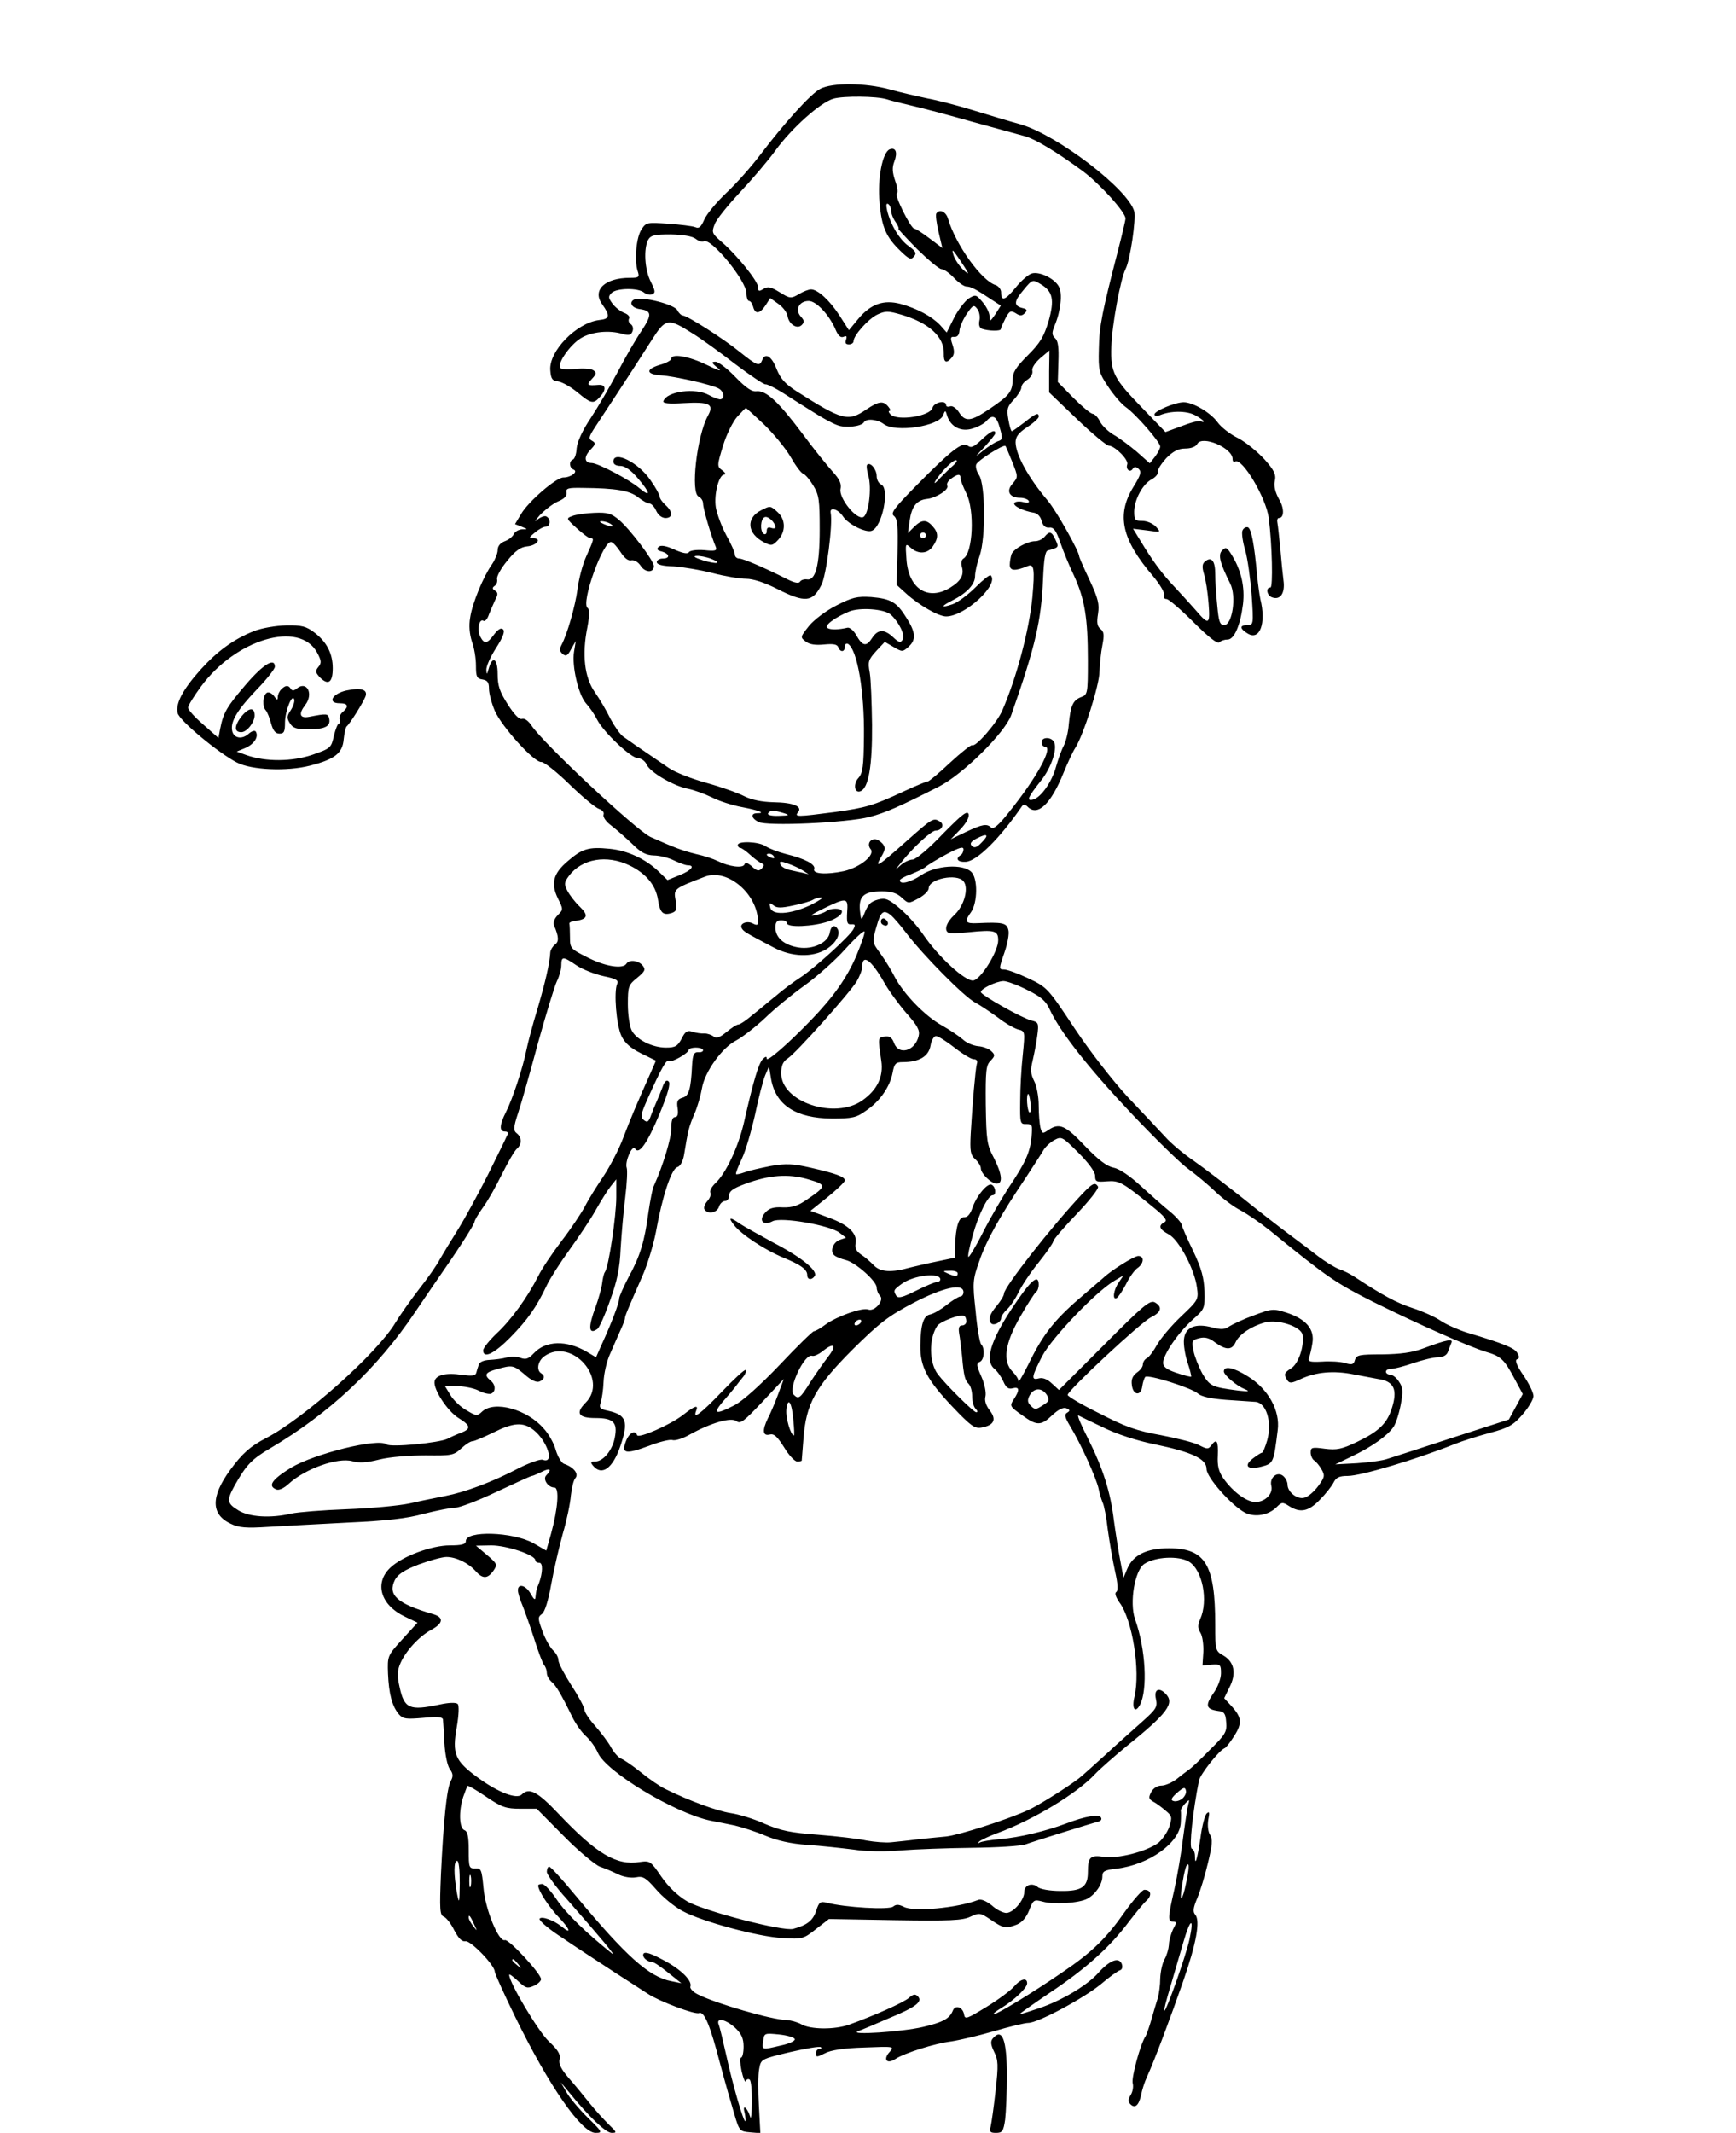 <?xml version="1.0" standalone="no"?>
<!DOCTYPE svg PUBLIC "-//W3C//DTD SVG 20010904//EN"
 "http://www.w3.org/TR/2001/REC-SVG-20010904/DTD/svg10.dtd">
<svg version="1.0" xmlns="http://www.w3.org/2000/svg"
 width="600pt" height="737pt" viewBox="0 0 600 737"
 preserveAspectRatio="xMidYMid meet">
<g transform="translate(0,737) scale(0.1,-0.1)"
fill="#000000" stroke="none">
<path d="M2835 7063 c-32 -16 -125 -119 -209 -230 -28 -37 -79 -95 -114 -128
-35 -33 -70 -75 -78 -94 -11 -25 -18 -32 -31 -26 -10 4 -52 9 -94 12 -72 5
-76 5 -92 -20 -18 -27 -25 -107 -13 -144 7 -21 4 -23 -27 -23 -86 0 -131 -42
-96 -91 29 -41 27 -51 -11 -55 -78 -10 -174 -108 -168 -174 2 -29 7 -36 27
-38 14 -2 44 -19 67 -38 47 -39 55 -41 77 -16 24 26 21 44 -5 42 -39 -3 -42
-1 -22 21 16 17 16 22 4 30 -8 5 -36 7 -62 4 -25 -3 -49 -1 -52 4 -10 16 34
79 71 102 37 23 99 29 145 15 22 -6 29 -4 34 9 4 10 1 20 -6 25 -7 4 -9 13 -6
19 4 6 -3 15 -17 20 -14 6 -32 20 -41 33 -14 19 -14 24 -2 36 17 17 92 18 112
1 7 -6 20 -9 28 -6 12 5 11 12 -5 44 -21 41 -25 113 -9 144 9 16 22 19 78 19
42 -1 74 -6 86 -15 10 -8 23 -12 28 -9 24 15 148 -136 148 -180 0 -14 4 -26 9
-26 5 0 11 -9 14 -20 7 -27 23 -25 43 5 l16 25 28 -20 c16 -11 30 -30 32 -42
4 -28 33 -47 49 -31 10 10 9 16 -4 30 -20 23 -5 53 28 53 26 0 70 -47 92 -97
9 -22 18 -31 28 -27 11 5 13 2 9 -10 -4 -11 -1 -16 10 -16 9 0 16 5 16 11 0
20 51 77 82 92 28 13 37 13 82 0 96 -28 150 -77 148 -135 -1 -31 9 -36 28 -13
9 11 9 22 2 44 -8 24 -7 28 6 27 11 -1 17 7 18 21 1 13 12 39 25 58 22 32 25
33 37 17 7 -9 10 -27 7 -40 -3 -14 0 -24 8 -28 23 -8 66 -9 66 -1 0 4 8 21 16
37 14 26 18 28 35 18 15 -10 22 -10 32 0 10 10 8 14 -10 18 -29 8 -28 23 7 64
29 35 30 35 58 18 42 -25 48 -54 27 -128 -16 -53 -29 -75 -71 -117 -42 -42
-53 -59 -53 -85 -1 -42 -12 -55 -80 -101 -65 -44 -84 -46 -106 -11 -9 14 -23
23 -30 20 -8 -3 -14 -1 -14 4 0 19 -42 10 -47 -9 -7 -29 -121 -47 -145 -23 -7
7 -8 12 -4 12 5 0 3 7 -4 15 -17 21 -33 19 -76 -10 -63 -43 -82 -38 -241 63
-40 26 -55 43 -69 77 -17 45 -40 58 -50 30 -9 -22 -17 -19 -76 28 -55 45 -183
127 -199 127 -4 0 -13 8 -18 18 -10 20 -120 48 -147 38 -22 -9 -12 -30 17 -34
42 -6 43 -19 7 -74 -20 -29 -57 -93 -83 -143 -26 -49 -68 -121 -93 -159 -29
-43 -47 -83 -49 -105 -1 -20 -7 -37 -13 -39 -14 -5 -13 -29 3 -35 16 -7 -10
-27 -36 -27 -25 0 -121 -83 -146 -126 l-21 -35 23 -9 c22 -9 22 -9 1 -9 -12
-1 -24 -8 -28 -16 -3 -8 -17 -20 -31 -25 -16 -6 -25 -17 -25 -31 0 -11 -9 -33
-19 -48 -30 -42 -69 -136 -76 -185 -5 -28 -2 -58 6 -83 8 -21 14 -58 14 -83 0
-39 3 -45 23 -48 17 -3 22 -10 22 -32 0 -16 9 -50 20 -76 24 -55 137 -180 161
-177 8 1 52 -33 97 -77 44 -43 90 -81 102 -85 12 -4 19 -12 16 -20 -3 -8 9
-25 27 -38 18 -14 50 -42 72 -63 30 -30 47 -39 75 -40 19 0 51 -8 69 -17 19
-9 40 -17 48 -17 27 0 12 -18 -28 -34 l-42 -17 -31 30 c-45 43 -107 72 -169
78 -72 7 -94 1 -144 -42 -51 -43 -60 -77 -35 -129 19 -38 19 -39 0 -58 -12
-12 -17 -26 -13 -36 17 -40 17 -56 3 -66 -8 -6 -15 -18 -16 -26 -2 -38 -17
-103 -44 -195 -17 -55 -34 -120 -39 -145 -12 -60 -47 -166 -70 -212 -23 -45
-24 -68 -4 -68 11 0 13 -5 6 -17 -4 -10 -34 -70 -65 -133 -32 -63 -77 -146
-101 -185 -24 -38 -53 -86 -64 -105 -10 -20 -43 -67 -73 -105 -30 -39 -66 -90
-81 -115 -63 -106 -316 -331 -447 -399 -54 -28 -82 -52 -125 -111 -67 -92 -66
-153 2 -185 28 -14 54 -16 131 -11 54 3 178 10 277 15 131 6 202 14 259 30 44
11 92 21 108 21 16 0 81 25 144 55 64 30 119 55 122 55 4 0 19 7 34 14 29 15
37 9 16 -12 -13 -13 6 -42 28 -42 18 0 12 -74 -11 -158 l-17 -60 -45 26 c-71
39 -233 44 -233 7 0 -11 -13 -15 -55 -15 -64 0 -165 -38 -206 -77 -56 -53 -34
-129 50 -169 l44 -21 -52 -57 c-52 -57 -52 -58 -50 -119 3 -70 14 -113 38
-141 14 -16 25 -17 84 -12 50 5 67 3 68 -6 1 -7 3 -43 5 -81 2 -38 10 -77 18
-89 12 -16 13 -26 4 -42 -14 -25 -25 -137 -34 -322 -5 -122 -4 -142 10 -147 8
-3 25 -24 36 -47 15 -28 26 -40 39 -38 18 3 101 -83 101 -105 0 -6 32 -77 71
-157 117 -239 229 -400 277 -400 26 0 24 3 -28 54 -30 30 -63 69 -73 88 l-19
33 29 -35 c69 -85 127 -140 147 -140 19 0 18 2 -9 28 -16 16 -46 48 -65 72
-19 24 -52 64 -73 88 -28 32 -37 51 -33 66 4 17 -5 32 -37 62 -37 35 -137 203
-137 230 0 4 13 -5 30 -21 26 -25 33 -27 55 -17 14 6 25 17 25 23 0 19 -112
140 -125 135 -21 -8 -68 106 -74 181 -6 62 -8 68 -28 67 -22 -1 -23 3 -23 63
0 47 -4 65 -15 69 -18 7 -20 66 -4 115 7 19 13 36 15 38 2 2 31 -15 65 -38 53
-36 68 -41 118 -41 l56 0 93 -94 c51 -52 108 -99 125 -106 18 -6 46 -18 64
-27 19 -9 44 -13 61 -10 24 5 34 -1 69 -41 22 -26 63 -60 91 -75 68 -37 261
-89 347 -94 68 -4 72 -3 115 31 l45 35 228 -4 c191 -3 234 -1 261 12 31 14 34
14 71 -11 42 -29 52 -31 90 -16 17 7 32 24 42 49 14 37 17 38 47 30 39 -11
126 -5 154 10 28 15 52 50 52 77 0 18 7 22 49 27 112 13 220 90 222 160 1 17
1 36 0 40 -1 4 6 15 15 25 15 15 16 15 11 -3 -3 -11 -11 -63 -18 -115 -6 -52
-20 -132 -30 -178 -23 -100 -23 -112 -5 -112 13 0 13 -4 0 -27 -7 -16 -14 -39
-14 -53 -1 -14 -7 -36 -15 -50 -8 -14 -14 -43 -15 -66 0 -23 -4 -54 -9 -70 -5
-16 -15 -49 -22 -74 -7 -25 -16 -49 -19 -55 -18 -25 -51 -147 -45 -164 3 -11
0 -29 -7 -40 -9 -15 -10 -23 -1 -32 16 -16 29 -4 37 32 3 17 12 45 20 62 27
59 84 212 125 330 46 132 60 210 42 231 -9 10 -7 24 7 57 10 24 27 79 37 122
15 62 17 82 7 97 -7 11 -9 33 -6 52 5 25 4 30 -5 22 -7 -6 -17 -45 -22 -85
-11 -74 -19 -101 -19 -62 0 12 -5 23 -11 25 -10 3 4 132 25 236 5 22 69 103
88 111 5 1 20 21 34 43 28 44 26 64 -11 104 l-24 26 18 37 c25 48 17 88 -20
110 -28 16 -29 17 -29 107 0 208 -34 264 -160 264 -77 0 -124 -23 -144 -71
l-13 -31 -11 59 c-6 32 -16 94 -22 138 -12 101 -38 181 -90 285 -23 45 -38 80
-33 79 4 -2 42 -21 85 -41 46 -23 116 -46 180 -59 129 -27 178 -50 178 -85 0
-29 86 -126 133 -151 34 -17 81 -9 109 19 18 18 21 18 43 4 39 -25 68 -19 107
22 20 20 41 47 47 59 9 18 20 23 49 23 45 0 234 56 372 111 25 10 79 27 120
38 64 17 81 27 112 63 21 24 38 53 38 64 0 12 -16 44 -35 72 -23 33 -30 52
-22 55 9 3 9 9 1 22 -9 17 -49 33 -173 70 -29 9 -70 27 -90 40 -20 14 -65 34
-99 45 -55 18 -102 43 -202 109 -14 9 -37 21 -53 26 -15 6 -46 25 -70 43 -23
18 -68 52 -99 75 -31 23 -105 80 -163 127 -59 47 -134 104 -168 128 -34 23
-80 61 -101 85 -21 23 -79 84 -128 136 -50 54 -129 155 -183 236 -93 140 -95
143 -160 174 -36 17 -74 31 -85 31 -18 0 -18 2 1 57 11 31 18 67 14 80 -6 24
-20 27 -107 23 -42 -2 -46 5 -22 38 23 33 24 117 1 139 -29 29 -123 23 -173
-11 -37 -25 -74 -34 -74 -18 0 4 17 14 38 21 20 8 44 19 52 26 8 7 41 27 73
44 42 22 57 27 57 16 0 -7 -4 -17 -10 -20 -19 -12 -10 -25 18 -23 38 2 117 80
194 192 5 7 11 7 20 -2 34 -34 80 9 124 118 14 34 32 73 40 85 28 43 84 218
84 264 1 25 5 66 10 91 7 36 6 47 -7 57 -11 9 -13 22 -8 52 5 33 1 52 -29 116
-20 42 -36 79 -36 82 0 17 -78 156 -108 192 -68 80 -111 159 -112 202 0 20 10
33 40 53 22 14 40 31 40 36 0 16 -10 12 -50 -20 -21 -16 -40 -30 -43 -30 -3 0
-8 18 -12 41 -6 35 -4 44 19 68 14 15 26 34 26 42 0 8 9 20 21 27 12 8 19 21
17 30 -3 10 9 28 27 44 l32 27 -1 -72 0 -73 96 -92 c53 -51 103 -92 110 -92
22 -1 70 -50 64 -65 -6 -17 10 -30 19 -15 5 8 11 8 20 0 11 -10 8 -21 -18 -63
-59 -96 -41 -181 69 -309 23 -28 40 -56 37 -64 -3 -8 1 -14 9 -14 7 0 49 -36
93 -80 52 -52 83 -76 89 -70 6 6 18 10 29 10 23 0 44 50 53 122 7 59 -6 116
-37 167 -18 30 -22 32 -35 19 -15 -15 -8 -43 28 -115 22 -44 7 -143 -21 -143
-15 0 -19 12 -24 68 -4 37 -7 86 -7 109 0 45 -13 61 -35 43 -10 -8 -11 -19 -4
-43 6 -18 13 -63 16 -101 6 -75 1 -78 -44 -25 -13 15 -44 49 -69 76 -46 48
-79 92 -124 167 l-24 39 49 -6 c48 -7 48 -7 30 13 -10 11 -31 20 -47 20 -25 0
-28 3 -28 33 1 42 30 95 61 111 13 7 23 19 21 26 -2 7 12 28 29 47 24 24 42
33 65 33 20 0 37 6 42 16 17 31 122 -14 122 -52 0 -8 4 -13 9 -9 24 14 107
-125 116 -195 12 -93 15 -240 6 -240 -17 0 -13 -27 5 -34 29 -11 46 14 40 58
-3 23 -8 73 -11 111 -4 39 -8 78 -10 88 -2 9 0 17 5 17 19 0 19 35 0 66 -12
22 -18 44 -14 62 5 22 -2 37 -36 75 -24 26 -64 59 -91 73 -27 13 -59 38 -71
55 -25 34 -85 69 -117 69 -29 0 -101 -30 -101 -42 0 -6 8 -7 18 -3 38 16 91
16 121 1 17 -9 31 -19 31 -22 0 -3 -4 -3 -9 0 -5 4 -35 -4 -66 -16 l-57 -21
-78 81 c-101 104 -112 124 -109 214 2 74 32 235 49 268 16 30 37 173 30 200
-22 77 -264 262 -392 300 -40 11 -116 34 -168 50 -52 16 -122 34 -155 40 -33
7 -91 20 -130 31 -84 23 -198 24 -240 2z m230 -36 c11 -4 52 -14 90 -23 39 -9
133 -34 210 -56 77 -21 156 -43 175 -48 38 -10 112 -55 202 -121 59 -44 148
-142 148 -164 0 -6 -12 -57 -26 -111 -54 -209 -65 -261 -66 -339 -2 -76 0 -83
32 -131 19 -29 46 -60 60 -70 35 -24 120 -122 120 -137 0 -6 -8 -22 -18 -35
l-18 -23 -45 40 c-25 21 -61 48 -79 58 -19 11 -41 32 -48 46 -7 15 -19 27 -25
27 -7 0 -37 25 -67 55 l-54 55 2 69 c2 50 -1 73 -11 82 -12 11 -12 19 -2 44
21 49 28 111 15 134 -14 28 -67 54 -94 46 -11 -3 -37 -25 -56 -49 -36 -44 -50
-49 -50 -16 0 10 -8 21 -19 25 -49 15 -138 140 -164 228 -7 26 -30 36 -41 19
-3 -5 1 -33 8 -64 l13 -55 -44 33 c-25 19 -48 34 -53 34 -12 0 -71 118 -60
122 4 2 2 21 -6 43 -10 30 -11 46 -3 67 12 31 5 50 -16 42 -25 -10 -43 -102
-35 -184 7 -85 23 -120 73 -168 29 -28 36 -31 46 -18 10 11 6 18 -19 36 -31
22 -62 73 -74 123 -4 19 -3 26 4 22 5 -3 10 -14 10 -23 0 -10 7 -28 16 -40 8
-12 12 -22 9 -22 -3 0 26 -31 64 -70 39 -38 77 -70 85 -70 8 0 27 -13 43 -30
15 -16 35 -30 43 -30 15 0 33 -9 88 -46 l31 -20 -19 -30 c-18 -26 -20 -27 -20
-7 0 12 -11 34 -24 49 -23 27 -24 27 -49 12 -13 -10 -36 -39 -50 -67 l-25 -50
-23 26 c-29 30 -79 57 -137 73 -58 15 -102 0 -145 -51 l-33 -40 -32 50 c-35
54 -76 91 -99 91 -8 0 -27 -7 -43 -17 -26 -15 -30 -15 -65 7 -31 19 -41 21
-56 12 -16 -10 -19 -9 -19 6 0 20 -73 111 -127 157 -32 28 -34 32 -23 60 6 17
46 66 88 111 42 45 97 109 122 144 56 77 154 165 200 179 36 10 149 9 185 -2z
m279 -597 c5 -8 -3 -4 -17 10 -14 14 -28 36 -32 50 -6 21 -3 19 17 -10 13 -19
28 -42 32 -50z m-949 -213 c28 -17 93 -64 146 -105 53 -40 101 -72 105 -70 5
1 32 -12 59 -29 28 -18 75 -48 106 -67 31 -20 68 -40 83 -45 27 -11 83 -5 92
10 8 14 47 10 68 -6 41 -31 193 -8 206 31 7 18 8 17 14 -4 13 -38 49 -56 90
-42 19 6 40 18 46 26 21 24 35 16 46 -26 10 -35 9 -40 -8 -45 -10 -4 -33 -18
-51 -33 -30 -24 -29 -23 6 14 20 22 37 43 37 47 0 15 -18 6 -49 -24 -26 -24
-35 -28 -46 -19 -18 15 -57 -15 -180 -140 -76 -77 -88 -94 -75 -103 12 -10 14
-34 12 -125 l-3 -113 33 -30 c44 -40 112 -79 138 -79 65 0 185 111 154 142 -3
3 -26 -15 -52 -41 -26 -26 -62 -53 -80 -59 -41 -14 -41 -7 1 14 49 25 77 55
77 83 0 14 7 46 16 71 21 61 20 244 -2 278 -9 13 -13 30 -10 37 5 14 94 70
101 64 2 -2 12 -27 24 -56 20 -51 20 -51 1 -74 -24 -26 -11 -49 26 -49 12 0
26 -5 29 -10 4 -7 -2 -9 -18 -5 -14 4 -28 2 -31 -3 -6 -10 31 -28 69 -34 11
-2 22 -14 25 -28 5 -17 13 -24 26 -23 15 2 24 -9 38 -50 10 -29 31 -81 48
-116 37 -81 48 -145 48 -294 0 -114 -1 -118 -24 -126 -28 -11 -36 -30 -42 -94
-2 -27 -10 -60 -18 -75 -8 -15 -19 -47 -26 -71 -14 -52 -52 -107 -80 -114 -24
-6 -17 9 29 67 33 42 55 104 45 130 -8 20 -44 21 -44 1 0 -8 5 -15 11 -15 31
0 -26 -105 -125 -228 -33 -42 -53 -59 -60 -52 -15 15 -31 12 -88 -15 l-52 -25
33 34 c20 21 31 41 29 52 -4 15 -22 1 -90 -68 -46 -49 -93 -88 -103 -88 -10 0
-28 -8 -39 -17 l-21 -18 20 25 c40 51 104 110 119 110 21 0 31 21 15 31 -23
14 -26 12 -112 -64 -102 -91 -116 -100 -92 -59 15 25 16 33 6 46 -8 9 -19 16
-27 16 -19 0 -27 -19 -15 -34 17 -20 -36 -63 -92 -76 -61 -13 -109 -10 -103 7
6 16 -32 36 -98 52 -27 7 -58 19 -70 27 -23 16 -96 19 -96 4 0 -5 4 -10 9 -10
4 0 20 -11 34 -24 14 -13 32 -26 39 -29 10 -4 10 -7 1 -18 -10 -10 -17 -9 -34
7 -15 13 -23 15 -26 7 -5 -14 -53 -8 -93 12 -14 7 -47 18 -75 24 -48 12 -74
22 -157 59 -49 23 -370 323 -411 385 -11 17 -25 26 -33 23 -9 -3 -26 14 -49
50 -28 44 -35 64 -35 105 0 54 -18 65 -31 18 -6 -21 -7 -21 -8 -4 -1 12 14 45
33 75 24 37 32 58 25 65 -7 7 -17 1 -31 -17 -24 -33 -34 -35 -48 -8 -12 23 -4
64 11 55 5 -4 14 6 19 22 6 15 16 38 22 51 10 18 9 25 -1 31 -10 6 -10 10 -2
16 7 4 11 14 9 24 -2 9 14 38 35 63 28 35 47 48 69 50 34 3 52 28 21 28 -16 1
-15 3 6 20 13 11 29 20 37 20 16 0 19 26 3 35 -5 4 -20 -1 -32 -11 -12 -10 -8
-4 8 15 17 18 45 40 63 48 22 9 32 19 30 31 -3 15 6 17 57 16 113 -1 161 -9
190 -32 15 -12 33 -22 40 -22 6 0 17 -11 23 -25 7 -15 20 -25 32 -25 26 0 26
22 0 45 -11 10 -20 23 -20 29 0 6 -14 32 -32 57 -41 61 -128 104 -128 64 0 -9
9 -15 24 -15 16 0 36 -14 60 -42 44 -51 47 -69 6 -35 -35 30 -144 87 -165 87
-25 0 -28 21 -5 45 19 20 20 24 6 32 -13 7 -11 14 12 49 124 188 152 233 192
295 51 80 57 82 145 26z m900 -455 c-11 -9 -30 -28 -43 -41 -34 -38 -26 -17 9
24 17 19 36 35 43 35 6 -1 2 -8 -9 -18z m25 -45 c0 -7 9 -30 20 -52 29 -58 23
-205 -10 -225 -7 -4 -9 -16 -6 -27 9 -29 -2 -50 -39 -73 -77 -48 -145 -5 -152
97 -4 56 -4 57 15 40 26 -23 58 -21 76 5 20 29 20 47 -1 70 -21 24 -38 23 -64
-3 l-21 -21 6 43 c7 49 24 71 60 75 31 3 78 33 70 46 -3 5 2 16 12 23 24 18
34 19 34 2z m-120 -197 c0 -5 -4 -10 -10 -10 -5 0 -10 5 -10 10 0 6 5 10 10
10 6 0 10 -4 10 -10z m192 -1062 c-16 -17 -25 -19 -33 -11 -8 8 -4 15 17 26
37 19 44 13 16 -15z m-717 -48 c3 -6 -1 -7 -9 -4 -18 7 -21 14 -7 14 6 0 13
-4 16 -10z m-498 -31 c55 -27 89 -67 97 -117 7 -46 17 -56 47 -47 17 6 20 12
14 44 -7 40 -7 40 102 82 78 29 183 -61 183 -158 0 -10 -5 -11 -18 -4 -21 11
-48 -1 -38 -17 6 -11 15 -16 110 -66 62 -33 134 -35 182 -6 33 21 50 51 39 70
-10 17 -23 11 -27 -12 -5 -35 -58 -60 -108 -52 -50 8 -80 34 -80 69 0 18 5 25
20 25 11 0 20 -4 20 -10 0 -16 91 -12 143 6 49 17 64 44 24 44 -13 0 -27 -4
-32 -9 -6 -4 -23 -11 -40 -14 -20 -4 -9 4 30 23 82 40 87 39 83 -12 -2 -36 0
-43 14 -42 14 1 15 -2 8 -16 -13 -25 -129 -130 -180 -165 -25 -16 -64 -45 -87
-65 -24 -19 -60 -50 -82 -67 -21 -18 -43 -33 -49 -33 -6 0 -24 -12 -41 -26
-23 -19 -35 -23 -44 -16 -7 6 -22 11 -32 11 -11 -1 -30 2 -42 6 -17 6 -25 1
-37 -24 -14 -26 -22 -31 -54 -31 -48 0 -103 28 -119 60 -7 14 -13 54 -13 90 0
61 2 67 32 91 28 23 30 29 19 43 -15 18 -47 21 -56 6 -12 -19 -72 -10 -133 21
-60 30 -62 32 -62 70 0 21 -1 42 -2 47 -2 4 8 9 22 10 41 6 45 19 14 49 -16
15 -35 40 -43 55 -12 23 -11 29 5 51 45 60 131 75 211 36z m598 -17 l20 -13
-20 5 c-11 2 -32 7 -46 10 -15 3 -29 12 -32 19 -4 12 1 12 26 3 18 -6 41 -17
52 -24z m555 -37 c19 -23 3 -84 -31 -116 -28 -26 -37 -53 -21 -62 4 -3 36 -2
72 2 88 9 100 5 100 -28 0 -39 -60 -135 -86 -139 -27 -4 -119 80 -172 157 -20
30 -57 71 -82 92 -39 33 -50 37 -74 31 -29 -8 -36 -16 -52 -57 -7 -16 -9 -12
-12 20 -4 49 14 65 77 65 32 0 51 -6 68 -22 23 -21 23 -21 58 -2 19 10 35 26
35 35 0 32 97 52 120 24z m-530 -83 c-69 -32 -133 -36 -138 -7 -4 16 -2 17 11
7 11 -10 27 -10 68 -1 30 6 61 15 69 20 8 5 22 8 30 8 8 0 -10 -12 -40 -27z
m280 -35 c8 -7 32 -34 53 -62 59 -77 198 -218 237 -239 19 -10 54 -34 79 -52
24 -19 56 -37 69 -41 25 -6 25 -6 17 -87 -5 -45 -9 -117 -9 -161 -1 -76 0 -80
21 -79 21 0 22 -3 18 -46 -5 -52 -21 -88 -79 -174 -22 -34 -62 -102 -88 -153
-25 -50 -49 -89 -51 -86 -3 2 4 36 15 74 20 73 53 139 69 139 13 0 11 28 -3
36 -14 9 -54 -39 -68 -82 -7 -20 -17 -31 -28 -30 -18 1 -29 -33 -31 -99 l-1
-41 -62 -13 c-35 -7 -76 -17 -93 -21 -63 -18 -103 -16 -125 8 -12 12 -31 29
-44 37 -16 11 -22 22 -19 38 7 35 -25 65 -94 90 l-62 23 60 48 c32 26 59 52
59 57 0 13 -31 24 -118 44 -61 14 -85 15 -138 6 -35 -7 -76 -16 -91 -22 -14
-5 -27 -8 -29 -6 -2 2 7 26 20 53 13 27 33 96 46 154 12 58 28 119 35 135 l13
30 7 -43 c16 -91 86 -136 210 -137 71 0 85 3 118 27 48 32 83 83 92 131 6 32
11 37 35 37 56 0 89 19 96 56 3 19 12 34 19 34 7 0 36 -18 64 -40 28 -22 58
-40 66 -40 11 0 15 -6 11 -17 -5 -21 -15 -136 -21 -240 -3 -61 -1 -74 16 -89
10 -9 19 -23 19 -31 0 -18 36 -53 55 -53 22 0 18 34 -10 89 -24 45 -26 60 -28
184 -1 117 1 137 17 152 15 16 16 20 2 33 -8 8 -29 16 -46 17 -17 2 -41 12
-53 24 -13 11 -45 33 -72 48 -58 32 -133 110 -163 168 -11 22 -33 58 -49 80
-29 39 -29 40 -14 92 15 54 24 62 51 40z m-120 -139 c-33 -77 -79 -142 -157
-223 -80 -83 -153 -146 -153 -133 0 9 -4 8 -14 -2 -14 -15 -32 -74 -65 -220
-20 -85 -62 -174 -98 -208 -13 -12 -21 -27 -18 -33 4 -5 -1 -19 -10 -29 -9
-10 -14 -24 -10 -29 11 -18 43 -12 50 9 3 11 13 20 21 20 8 0 14 9 14 19 0 15
14 25 55 40 83 31 150 36 218 16 65 -19 65 -23 -4 -70 -30 -21 -50 -28 -83
-27 -32 2 -48 -3 -61 -18 -25 -27 -7 -47 25 -30 29 16 200 -14 232 -40 l22
-17 -21 -7 c-24 -8 -36 -41 -19 -54 6 -5 23 -12 39 -16 34 -8 107 -73 107 -95
0 -9 5 -22 12 -29 15 -15 -19 -55 -41 -47 -20 8 -108 -23 -148 -52 -17 -13
-35 -23 -40 -23 -4 0 -58 -52 -118 -116 -69 -72 -128 -125 -157 -140 -64 -33
-75 -30 -42 10 16 18 36 42 44 52 8 11 21 27 29 37 8 10 11 20 8 23 -3 3 -40
-31 -82 -75 -75 -78 -101 -97 -89 -66 9 22 -4 18 -45 -14 -43 -34 -155 -83
-159 -70 -7 19 -28 8 -39 -22 -16 -42 -1 -45 80 -15 36 14 73 23 81 20 9 -3
36 5 60 19 74 41 144 61 162 46 13 -10 26 0 89 67 l74 79 -20 -54 c-11 -30
-27 -67 -35 -82 -20 -41 -18 -62 6 -56 15 4 26 -6 50 -44 16 -27 37 -49 45
-49 8 0 15 1 16 3 0 1 3 35 6 76 9 120 41 179 170 308 94 93 123 115 210 161
104 54 173 69 173 37 0 -8 -5 -15 -11 -15 -5 0 -27 -13 -47 -29 -20 -16 -46
-31 -57 -33 -23 -4 -33 -34 -34 -107 -1 -73 22 -118 112 -213 63 -66 76 -75
99 -71 44 8 53 28 29 59 -13 17 -19 34 -15 49 3 13 -3 43 -14 68 -17 38 -18
46 -6 51 16 6 19 47 5 61 -5 6 -14 57 -19 115 -11 99 -10 108 13 173 24 71 73
158 160 287 27 42 55 84 61 95 6 11 23 27 37 35 26 14 28 13 84 -43 35 -35 58
-66 58 -80 0 -20 4 -22 40 -19 43 3 52 -1 159 -88 42 -34 52 -47 41 -53 -23
-12 -18 -25 14 -42 35 -18 90 -121 98 -184 6 -41 4 -44 -54 -99 -33 -31 -70
-75 -83 -97 -12 -22 -28 -44 -36 -48 -8 -4 -14 -14 -14 -22 0 -8 -9 -20 -21
-28 -14 -11 -20 -23 -17 -43 4 -36 32 -39 36 -4 2 14 7 28 10 32 10 10 161
-38 182 -57 12 -11 45 -18 97 -22 43 -3 89 -6 103 -7 37 -4 57 -70 40 -132 -7
-24 -15 -44 -19 -44 -3 0 -17 -9 -30 -19 -34 -26 -20 -41 28 -29 42 11 43 12
57 126 9 67 -32 142 -103 186 -49 31 -83 38 -83 17 0 -12 43 -49 70 -60 21 -9
18 -10 -20 -6 -92 12 -98 15 -124 58 -13 24 -27 59 -31 79 -7 34 -5 38 20 44
19 5 35 1 55 -15 38 -27 58 -27 71 2 12 26 53 54 100 67 45 13 127 -14 131
-43 6 -39 -14 -98 -38 -114 -26 -17 -28 -21 -15 -42 8 -12 15 -11 47 4 52 24
113 30 182 16 31 -6 70 -13 85 -16 56 -8 69 -37 46 -106 -17 -49 -45 -76 -118
-111 -54 -26 -71 -29 -112 -24 -44 6 -49 5 -49 -13 0 -11 6 -24 13 -28 6 -4
18 -18 25 -31 12 -21 10 -27 -12 -57 -14 -19 -35 -37 -47 -40 -24 -8 -59 19
-59 45 0 10 -7 23 -15 30 -21 17 -48 -6 -41 -34 7 -27 -21 -56 -55 -56 -30 0
-77 34 -111 82 -16 23 -21 43 -19 79 2 51 -4 60 -23 34 -10 -13 -14 -13 -41 1
-16 9 -76 24 -133 35 -84 15 -123 29 -212 75 -61 30 -110 59 -110 64 0 15 254
252 288 268 36 18 41 36 13 52 -17 8 -40 -11 -175 -147 l-156 -156 -25 23
c-15 14 -31 21 -45 17 -27 -7 -25 5 12 77 34 64 186 223 249 260 l32 19 -16
-24 c-19 -26 -23 -64 -7 -54 6 4 20 25 32 48 11 23 29 48 39 55 23 16 25 42 3
42 -14 0 -94 -50 -120 -75 -6 -5 -35 -30 -64 -55 -103 -87 -143 -136 -196
-245 -19 -38 -34 -64 -34 -57 0 7 -9 21 -20 32 -36 36 -27 98 26 190 25 44 50
82 55 86 5 3 9 14 9 25 0 40 -29 14 -93 -83 -74 -112 -94 -180 -60 -208 10 -8
24 -28 31 -44 9 -21 18 -27 32 -23 24 6 25 -6 4 -38 -15 -23 -14 -25 27 -54
52 -38 66 -39 106 -1 20 19 38 28 48 24 13 -5 14 -9 4 -15 -11 -6 -9 -16 9
-46 38 -62 92 -183 99 -217 3 -17 10 -38 14 -48 5 -9 13 -51 18 -95 6 -43 17
-107 25 -143 10 -44 11 -67 4 -71 -6 -4 -2 -17 11 -36 45 -60 73 -236 52 -326
-10 -41 2 -59 19 -28 27 52 20 193 -17 296 -20 57 -1 169 32 191 38 25 118 29
154 8 47 -28 68 -135 39 -199 -9 -21 -9 -31 1 -47 7 -11 11 -41 10 -66 l-3
-47 32 3 c30 2 32 0 32 -30 0 -18 -11 -48 -27 -70 -28 -41 -25 -54 17 -60 21
-2 26 -9 28 -39 3 -33 -3 -43 -56 -95 -32 -33 -65 -64 -73 -69 -8 -6 -27 -20
-43 -33 -16 -12 -39 -22 -52 -22 -14 0 -28 -9 -35 -22 -10 -19 -9 -24 6 -33
10 -5 29 -19 43 -31 23 -19 24 -23 13 -57 -7 -20 -25 -45 -39 -56 -43 -30
-138 -54 -187 -47 -47 7 -55 -1 -55 -53 0 -51 -21 -66 -94 -65 -37 0 -72 6
-80 14 -20 16 -46 6 -46 -18 0 -28 -38 -72 -62 -72 -11 0 -34 11 -50 26 -19
15 -37 23 -47 19 -72 -28 -223 -42 -257 -24 -18 9 -27 9 -37 1 -14 -12 -166
-3 -228 13 -24 6 -28 3 -38 -27 -11 -34 -31 -50 -79 -63 -34 -10 -308 61 -367
95 -32 19 -64 49 -89 85 -37 54 -39 56 -75 51 -80 -13 -148 27 -280 166 -73
77 -102 93 -128 67 -17 -17 -81 7 -152 59 -79 58 -89 81 -72 176 7 41 8 73 3
78 -6 6 -31 5 -63 -2 -104 -22 -122 -14 -138 61 -9 39 -8 57 3 82 19 43 64 92
106 115 43 23 45 44 5 55 -123 36 -156 66 -130 118 11 20 33 34 82 53 38 14
81 26 96 26 33 0 75 -20 101 -49 24 -27 41 -27 61 1 15 22 14 24 -22 55 l-38
32 53 1 c53 0 152 -33 152 -51 0 -5 6 -9 14 -9 13 0 12 -34 -1 -70 -9 -21 -10
-28 -12 -47 -1 -14 -5 -11 -17 10 -16 29 -44 37 -44 12 0 -9 7 -32 16 -53 8
-20 27 -73 41 -117 14 -44 29 -84 34 -89 5 -6 9 -18 9 -27 0 -9 7 -22 16 -30
15 -12 33 -42 73 -124 11 -22 32 -52 47 -65 15 -14 33 -39 40 -56 28 -66 266
-209 389 -235 22 -4 60 -12 85 -17 25 -6 72 -21 105 -35 40 -17 88 -28 145
-32 47 -3 118 -11 159 -16 44 -7 112 -8 165 -3 50 4 161 8 246 9 85 1 169 6
185 12 27 10 219 70 253 79 7 2 11 8 7 14 -7 12 -55 4 -120 -21 -73 -27 -160
-48 -228 -54 -33 -3 -65 -8 -71 -12 -7 -4 -8 -3 -1 4 6 5 33 18 60 28 124 45
278 138 340 205 17 18 64 59 105 93 147 118 171 152 138 185 -23 23 -40 14
-33 -18 6 -28 2 -35 -46 -78 -29 -26 -88 -78 -130 -117 -42 -38 -83 -75 -90
-80 -39 -30 -139 -93 -174 -109 -74 -34 -240 -87 -285 -92 -25 -2 -70 -7 -100
-10 -30 -4 -71 -8 -90 -10 -19 -2 -57 1 -85 6 -27 6 -103 15 -167 20 -95 7
-129 14 -185 38 -37 17 -90 33 -118 37 -46 7 -142 42 -225 83 -19 9 -57 35
-85 58 -27 22 -58 43 -68 47 -10 4 -25 21 -35 39 -9 17 -34 50 -54 73 -21 23
-38 49 -38 57 0 8 -20 46 -45 84 -24 38 -45 77 -45 87 0 11 -9 26 -19 35 -10
10 -27 39 -36 65 -16 44 -17 49 -2 60 10 7 22 46 32 102 9 50 27 128 40 175
14 47 26 106 28 132 3 26 9 54 16 61 12 15 -7 38 -40 49 -8 3 -21 24 -28 47
-6 23 -25 57 -42 75 -57 66 -169 97 -212 59 -18 -17 -20 -17 -55 4 -20 11 -45
35 -55 52 l-19 31 44 0 c23 0 56 -7 72 -15 16 -9 36 -13 43 -11 17 7 17 31 -2
46 -23 19 -18 28 23 39 53 15 57 14 96 -19 21 -19 40 -28 50 -24 18 7 21 20 6
29 -17 11 -11 43 12 59 94 66 223 -80 142 -161 -36 -36 -25 -53 34 -53 62 0
77 -15 67 -67 -8 -44 -40 -83 -68 -83 -16 0 -17 -3 -7 -15 30 -36 68 -9 94 68
29 85 21 108 -42 122 -28 6 -32 10 -26 28 4 12 9 45 10 72 1 28 11 73 24 100
12 28 28 64 36 82 8 17 14 34 14 38 0 7 7 25 59 143 18 40 39 109 48 155 22
124 54 219 74 224 10 3 19 19 23 41 14 86 17 99 36 143 11 25 22 65 26 88 9
56 69 141 119 166 22 12 67 47 100 78 33 32 94 82 136 112 42 30 105 86 140
125 35 39 65 66 67 61 2 -5 -11 -42 -28 -83z m-967 -34 c21 -14 62 -30 93 -37
43 -9 53 -14 47 -27 -12 -26 -3 -143 15 -180 12 -25 32 -42 68 -60 l51 -25
-13 -30 c-57 -128 -74 -169 -99 -234 -15 -41 -47 -102 -69 -135 -23 -34 -52
-80 -64 -104 -12 -23 -48 -77 -81 -120 -32 -42 -69 -97 -81 -122 -37 -73 -94
-152 -144 -198 -25 -24 -46 -50 -46 -58 0 -30 38 -12 94 45 60 61 90 104 126
180 11 23 46 78 78 122 31 43 72 104 90 136 18 32 41 69 52 83 l20 25 0 -62
c0 -64 -26 -240 -39 -258 -4 -5 -8 -23 -10 -40 -2 -16 -12 -52 -22 -80 -27
-71 -25 -99 6 -77 6 4 26 48 43 97 25 68 34 112 37 180 3 50 10 130 16 178 6
48 8 94 5 102 -7 20 19 81 29 66 13 -23 42 18 85 121 29 70 38 104 31 111 -7
7 -14 1 -21 -19 -6 -16 -15 -38 -20 -49 -5 -11 -14 -33 -20 -49 -8 -23 -13
-26 -25 -16 -12 10 -10 20 11 68 51 114 68 144 77 136 7 -7 67 27 67 38 0 4
11 8 25 8 14 0 25 -4 25 -9 0 -5 -8 -8 -17 -7 -14 1 -19 -8 -21 -44 -4 -84
-11 -107 -33 -113 -17 -5 -21 -12 -17 -36 3 -21 0 -31 -9 -31 -9 0 -13 -13
-13 -40 0 -34 -29 -129 -59 -195 -6 -11 -14 -54 -20 -95 -13 -99 -29 -152 -69
-224 -17 -33 -32 -66 -32 -73 0 -15 -26 -84 -61 -160 l-19 -43 -32 19 c-70 41
-142 39 -183 -5 -18 -19 -27 -23 -46 -16 -13 5 -35 5 -49 1 -14 -4 -40 -7 -58
-8 -20 -1 -34 -7 -37 -16 -3 -8 -7 -21 -9 -29 -3 -10 -15 -11 -48 -7 -55 9
-92 0 -96 -22 -5 -27 44 -103 83 -127 42 -26 44 -37 8 -51 -16 -6 -36 -15 -45
-20 -29 -15 -199 -31 -212 -20 -28 23 -250 -32 -331 -81 -66 -41 -81 -63 -49
-75 9 -3 26 5 42 20 57 52 169 92 220 78 22 -7 51 -5 94 6 36 9 103 14 159 14
89 -1 97 0 123 24 15 14 32 25 39 25 7 0 39 14 72 30 70 35 103 37 139 9 48
-38 74 -119 32 -103 -8 3 -45 -10 -83 -29 -91 -48 -186 -83 -253 -96 -30 -6
-86 -17 -124 -26 -38 -8 -136 -17 -218 -20 -82 -3 -168 -10 -191 -15 -72 -17
-146 -12 -183 11 -40 24 -41 35 -13 86 40 71 59 91 122 128 205 121 370 275
501 470 41 61 86 126 99 145 62 89 107 161 107 168 0 5 13 27 28 48 16 21 46
74 67 117 21 42 44 82 52 88 17 15 17 39 -1 53 -12 9 -12 20 5 71 11 33 42
142 69 243 28 100 57 196 65 212 8 16 15 40 15 55 0 31 6 31 53 -1z m1063 -59
c15 -27 50 -75 76 -105 39 -44 48 -60 43 -80 -12 -52 -69 -68 -85 -24 -7 19
-16 25 -33 22 -23 -3 -23 -3 -11 -84 8 -54 -14 -100 -65 -136 -95 -68 -281 -6
-281 93 0 27 6 41 23 52 29 19 212 224 238 266 10 17 19 40 19 50 0 47 31 25
76 -54z m495 -26 c47 -23 64 -38 77 -67 35 -76 131 -199 280 -357 84 -89 174
-177 200 -195 26 -19 67 -53 92 -77 25 -24 65 -54 89 -66 24 -13 69 -44 100
-69 199 -162 227 -181 358 -247 153 -76 327 -153 388 -172 52 -15 64 -26 99
-92 l29 -54 -24 -44 -24 -44 -195 -63 c-107 -35 -208 -68 -225 -73 -16 -6 -64
-12 -105 -15 l-75 -4 60 29 c67 32 120 70 141 100 8 11 19 45 25 76 9 47 8 61
-6 81 -8 13 -22 24 -30 24 -8 0 -15 5 -15 10 0 6 8 10 18 10 11 0 45 9 77 20
32 11 70 20 85 20 17 0 30 7 34 18 3 9 9 23 12 31 8 16 -13 13 -96 -18 -39
-15 -80 -20 -143 -21 -79 0 -89 -2 -94 -19 -4 -16 -10 -18 -34 -11 -16 5 -52
7 -80 5 -41 -2 -49 0 -45 12 3 8 9 32 12 52 8 48 -22 83 -89 105 -47 15 -51
14 -113 -9 -36 -13 -74 -31 -85 -38 -15 -11 -28 -12 -59 -4 -58 16 -94 1 -98
-41 -2 -19 4 -54 12 -79 9 -26 14 -48 13 -50 -2 -1 -25 4 -50 13 -34 11 -47
21 -47 35 0 28 52 104 101 148 43 38 43 39 42 99 -2 47 -10 78 -39 139 -21 43
-39 84 -40 92 -2 7 -20 28 -41 45 -21 17 -65 56 -99 87 -38 35 -74 60 -95 64
-24 5 -53 27 -100 76 -67 71 -88 80 -126 54 -19 -13 -21 -13 -27 8 -3 12 -6
47 -6 77 0 30 -7 68 -16 85 -12 24 -13 38 -5 70 5 22 13 61 16 86 6 44 4 47
-21 53 -32 8 -174 88 -174 98 0 12 53 37 78 38 12 0 50 -14 83 -31z m11 -393
c2 -19 0 -32 -4 -30 -8 5 -12 64 -4 64 2 0 6 -15 8 -34z m-252 -586 c0 -12 -8
-12 -35 0 -18 8 -17 9 8 9 15 1 27 -3 27 -9z m-60 -21 c0 -5 -6 -9 -12 -9 -7
0 -40 -14 -72 -30 -46 -23 -61 -27 -68 -18 -11 19 -10 21 19 42 41 30 133 40
133 15z m90 -145 c0 -8 -7 -14 -15 -14 -10 0 -13 -8 -10 -27 3 -16 7 -50 10
-78 6 -70 10 -84 23 -97 7 -7 12 -26 12 -43 0 -17 5 -36 12 -43 7 -7 8 -12 2
-12 -9 0 -106 96 -133 132 -30 40 -31 122 -2 166 9 15 82 43 93 35 5 -2 8 -11
8 -19z m-365 -4 c-3 -5 -11 -10 -16 -10 -6 0 -7 5 -4 10 3 6 11 10 16 10 6 0
7 -4 4 -10z m-112 -117 c-16 -21 -45 -62 -63 -90 -35 -56 -40 -59 -57 -42 -20
20 38 144 64 134 7 -2 22 5 35 15 40 33 52 23 21 -17z m755 -133 c10 -17 9
-22 -14 -36 -23 -15 -27 -16 -41 -2 -12 12 -13 20 -4 37 15 26 42 27 59 1z
m-876 -87 c3 -29 4 -53 2 -53 -11 0 -29 61 -26 89 5 47 19 26 24 -36z m1343
-1309 c-9 -7 -23 -10 -30 -7 -10 3 -6 11 13 28 23 20 28 21 31 7 2 -8 -5 -21
-14 -28z m-2496 -291 c-1 -72 -2 -74 -10 -33 -11 64 -11 110 1 110 6 0 9 -32
9 -77z m2511 3 c-13 -66 -25 -75 -15 -13 9 56 16 80 22 74 3 -3 0 -31 -7 -61z
m-2473 -13 c-3 -10 -5 -2 -5 17 0 19 2 27 5 18 2 -10 2 -26 0 -35z m12 -133
c11 -24 11 -24 -3 -6 -9 11 -16 24 -16 30 0 12 5 7 19 -24z m2472 -52 c-12
-55 -81 -251 -87 -246 -2 2 8 40 21 83 13 44 33 113 45 154 24 83 38 89 21 9z
m-2320 -85 c13 -16 12 -17 -3 -4 -17 13 -22 21 -14 21 2 0 10 -8 17 -17z"/>
<path d="M2320 6130 c0 -5 -18 -15 -40 -21 -50 -15 -47 -33 6 -36 44 -3 170
-31 197 -45 20 -10 23 -38 5 -38 -7 1 -24 7 -38 15 -46 26 -146 13 -157 -21
-3 -8 19 -10 69 -7 90 5 107 -3 85 -43 -39 -71 -61 -269 -32 -280 8 -4 15 -14
15 -24 0 -17 28 -113 44 -150 5 -13 -2 -15 -40 -11 -26 2 -49 -1 -53 -7 -4 -7
-21 -4 -50 9 -31 14 -48 16 -55 9 -8 -8 -4 -12 12 -16 27 -8 29 -24 2 -24 -11
0 -20 -6 -20 -12 0 -9 20 -14 57 -15 31 -2 92 -12 135 -23 42 -11 95 -20 117
-20 24 0 64 -13 107 -35 97 -49 123 -46 153 14 17 32 40 210 32 249 -4 22 26
13 43 -13 18 -27 79 -57 99 -49 37 14 63 148 32 160 -8 4 -15 16 -15 29 0 23
-22 50 -33 39 -3 -3 -1 -20 4 -37 13 -43 1 -137 -18 -144 -24 -9 -84 66 -78
97 4 18 -3 34 -27 60 -18 20 -66 79 -105 132 -84 112 -126 150 -159 146 -16
-2 -36 12 -73 50 -27 28 -58 52 -68 52 -15 0 -14 -4 7 -21 18 -14 6 -11 -37
10 -61 30 -123 41 -123 21z m321 -227 c33 -32 74 -82 91 -111 17 -30 36 -56
44 -59 7 -2 23 -21 35 -41 20 -33 22 -51 22 -152 0 -123 -14 -178 -45 -172 -9
1 -19 -2 -23 -8 -4 -7 -19 -4 -43 8 -77 39 -153 72 -167 72 -8 0 -15 6 -15 13
0 8 -13 38 -30 68 -16 30 -32 73 -36 96 -7 46 11 113 29 113 7 0 4 7 -7 15
-18 13 -18 16 3 85 12 39 34 83 49 100 15 16 28 30 30 30 2 0 30 -26 63 -57z
m-185 -463 c43 -17 22 -21 -27 -6 -27 9 -36 14 -22 15 12 1 34 -4 49 -9z"/>
<path d="M2631 5607 c-54 -27 -49 -81 10 -111 25 -13 29 -12 48 8 27 29 27 70
-1 96 -25 23 -26 23 -57 7z m49 -59 c0 -4 -7 -5 -15 -2 -10 4 -15 0 -15 -11 0
-9 -4 -13 -10 -10 -14 9 -12 52 3 58 12 5 37 -19 37 -35z"/>
<path d="M1978 5587 c-22 -8 -21 -9 15 -42 21 -19 42 -35 48 -35 13 0 12 -3
-15 -63 -13 -29 -26 -80 -30 -113 -8 -59 -35 -154 -55 -192 -8 -15 -7 -23 4
-32 11 -9 17 -6 29 17 l16 28 -6 -37 c-8 -50 15 -148 41 -178 13 -14 30 -39
39 -57 22 -43 117 -133 141 -133 11 0 25 -10 30 -22 12 -27 95 -75 145 -84 19
-4 55 -17 80 -29 25 -13 72 -28 105 -34 58 -11 83 -21 52 -21 -23 0 -21 -17 4
-30 28 -16 307 -3 384 17 57 15 106 37 240 105 84 43 228 186 250 247 84 239
104 327 110 471 3 67 7 96 17 98 38 10 38 11 26 37 -13 29 -21 31 -38 10 -7
-8 -21 -15 -32 -15 -27 0 -74 -26 -82 -45 -3 -9 -6 -26 -6 -37 0 -21 19 -22
62 -4 22 10 25 -11 16 -109 -11 -112 -54 -275 -103 -388 -17 -42 -93 -130
-105 -122 -4 2 -38 -25 -76 -60 -38 -36 -73 -65 -77 -65 -5 0 -41 -15 -80 -33
-109 -51 -134 -58 -242 -73 -130 -17 -140 -17 -127 -1 17 20 -15 34 -85 35
-40 1 -75 8 -101 21 -21 11 -80 32 -131 46 -51 14 -109 37 -129 51 -109 74
-139 95 -157 108 -11 7 -31 36 -45 62 -13 27 -37 68 -54 92 -36 51 -45 130
-26 224 8 42 8 63 1 67 -25 16 55 237 82 228 7 -2 21 -18 32 -35 13 -20 26
-31 37 -28 10 2 24 -6 33 -20 15 -23 45 -24 45 0 0 18 -83 128 -120 159 -27
23 -40 27 -86 25 -29 -1 -63 -6 -76 -11z m132 -27 c18 -12 2 -12 -25 0 -13 6
-15 9 -5 9 8 0 22 -4 30 -9z m600 -1000 c21 -7 18 -8 -18 -9 -26 -1 -41 3 -37
9 7 11 19 11 55 0z"/>
<path d="M2891 5278 c-36 -18 -78 -50 -95 -71 -30 -38 -31 -39 -11 -54 13 -10
34 -13 63 -10 31 3 45 1 49 -9 7 -19 23 -18 23 2 0 8 5 12 11 9 32 -20 57
-164 55 -321 -1 -102 -4 -125 -19 -142 -19 -21 -14 -54 7 -46 28 11 41 87 40
229 -1 77 -4 158 -8 181 -7 37 -5 44 22 74 l30 32 31 -18 c29 -17 31 -17 51 1
27 24 25 50 -7 100 -34 55 -54 66 -122 72 -49 3 -65 -1 -120 -29z m188 -32
c29 -27 50 -71 41 -86 -7 -12 -13 -11 -33 8 -31 29 -53 28 -73 -3 -20 -31 -33
-28 -55 11 -9 16 -23 27 -30 25 -30 -7 -58 -8 -69 -1 -13 8 26 37 75 57 37 15
122 9 144 -11z"/>
<path d="M3046 4192 c-3 -6 -1 -14 5 -17 15 -10 25 3 12 16 -7 7 -13 7 -17 1z"/>
<path d="M3739 3243 c-106 -113 -269 -321 -269 -343 0 -7 -11 -25 -25 -42 -25
-29 -31 -49 -19 -61 9 -9 34 4 34 18 0 6 9 20 20 30 11 10 29 36 40 59 11 23
42 70 70 104 27 34 50 67 50 72 0 6 36 48 81 95 44 46 78 89 74 95 -10 16 -19
12 -56 -27z"/>
<path d="M2537 3137 c24 -32 106 -86 171 -113 61 -25 82 -41 82 -60 0 -17 16
-18 26 -3 11 18 -45 64 -141 114 -49 27 -102 56 -117 66 -35 25 -43 24 -21 -4z"/>
<path d="M4294 5536 c-3 -8 1 -39 10 -68 8 -29 18 -99 22 -155 7 -101 6 -103
-15 -103 -27 0 -27 -12 1 -29 42 -26 65 35 44 119 -3 14 -8 50 -11 80 -10 110
-20 163 -32 168 -7 2 -16 -3 -19 -12z"/>
<path d="M877 5189 c-68 -27 -125 -68 -183 -132 -62 -69 -88 -118 -80 -151 6
-26 141 -138 205 -171 51 -26 172 -31 251 -11 87 22 114 43 118 92 2 21 7 41
10 44 10 7 57 82 65 103 9 24 -14 32 -66 21 -49 -11 -67 -44 -23 -44 29 0 33
-11 11 -30 -9 -7 -14 -19 -11 -27 3 -7 2 -13 -2 -13 -5 0 -12 -19 -18 -42 -9
-42 -11 -44 -74 -66 -70 -24 -162 -25 -229 -1 l-33 12 29 12 c31 13 48 39 37
57 -3 5 -14 2 -24 -7 -24 -22 -54 -16 -58 12 -5 32 20 72 87 142 34 35 61 70
61 77 0 33 -40 9 -100 -61 -66 -77 -78 -97 -89 -153 l-6 -32 -52 46 c-29 25
-53 51 -53 59 0 7 20 39 44 72 121 165 341 230 402 118 15 -28 16 -36 4 -50
-11 -14 -10 -19 7 -37 28 -27 43 -16 43 33 0 51 -21 91 -63 123 -29 22 -44 26
-98 25 -37 -1 -84 -9 -112 -20z"/>
<path d="M972 4988 c-7 -7 -12 -19 -12 -27 0 -11 -3 -11 -13 4 -8 10 -19 15
-25 11 -14 -9 -16 -48 -3 -61 5 -6 13 -26 18 -45 7 -25 15 -35 29 -35 16 0 19
7 19 40 1 40 25 100 32 78 2 -6 -3 -23 -12 -37 -14 -20 -14 -28 -3 -45 10 -17
23 -21 63 -21 58 0 78 10 73 36 -4 19 -8 19 -70 7 -32 -6 -37 10 -13 41 30 39
5 85 -29 57 -10 -8 -16 -9 -21 -1 -8 13 -18 13 -33 -2z"/>
<path d="M831 4890 c-22 -31 -21 -50 3 -50 19 0 46 34 46 58 0 31 -22 27 -49
-8z"/>
<path d="M1890 902 c0 -9 30 -51 68 -93 114 -130 177 -205 157 -189 -88 70
-159 139 -190 185 -20 30 -43 55 -51 55 -7 0 -14 -2 -14 -5 0 -18 38 -76 73
-112 38 -40 43 -59 8 -30 -27 22 -70 37 -76 27 -3 -5 25 -30 62 -55 37 -25 79
-53 93 -62 14 -9 63 -41 110 -72 47 -30 96 -62 110 -71 40 -26 162 -72 176
-66 18 7 38 -40 74 -179 16 -60 38 -137 48 -170 17 -58 19 -60 54 -63 l36 -3
-5 94 c-3 52 -3 109 1 128 6 34 6 34 106 58 56 13 104 21 107 17 4 -3 1 -6 -5
-6 -7 0 -12 -7 -12 -15 0 -14 3 -14 31 0 20 11 66 18 136 20 103 4 105 4 88
-15 -24 -26 -10 -44 19 -25 32 21 137 54 193 61 27 4 92 19 147 35 54 16 108
29 120 29 33 0 188 83 250 133 29 25 60 47 67 49 7 2 10 11 6 22 -10 25 -42
12 -80 -30 -37 -43 -129 -98 -208 -124 -32 -11 -61 -20 -65 -20 -3 0 45 34
107 76 123 82 206 157 271 244 23 30 50 63 60 72 20 18 17 38 -7 38 -7 0 -38
-35 -68 -77 -63 -90 -113 -139 -215 -208 -102 -70 -225 -145 -237 -145 -5 0 6
10 25 21 46 28 90 70 90 86 0 21 -23 15 -45 -11 -12 -14 -55 -46 -96 -71 -67
-41 -74 -44 -77 -26 -4 26 -31 35 -39 13 -11 -27 -34 -40 -103 -56 -72 -17
-258 -29 -225 -15 11 4 59 24 107 45 95 39 118 58 100 76 -9 9 -16 7 -30 -5
-17 -16 -121 -62 -207 -93 -51 -18 -133 -17 -165 1 -14 8 -37 14 -52 15 -48 0
-244 57 -305 88 -17 8 -29 21 -27 27 8 20 -33 61 -95 93 -41 22 -62 29 -67 21
-6 -11 12 -28 31 -29 6 0 30 -17 55 -37 l45 -36 -34 7 c-77 14 -157 86 -330
294 -46 56 -88 102 -93 102 -4 0 -8 -8 -8 -18z m651 -539 c22 -21 29 -37 29
-65 0 -21 -4 -38 -9 -38 -4 0 -3 -21 2 -46 6 -26 13 -42 15 -35 2 6 8 9 13 5
5 -3 8 -38 8 -77 -1 -40 -3 -63 -6 -52 -3 11 -10 25 -15 30 -7 7 -9 1 -4 -17
3 -16 4 -28 2 -28 -7 0 -44 128 -66 229 -11 48 -22 96 -26 105 -10 26 24 19
57 -11z m206 -39 c2 -6 -19 -16 -48 -22 -67 -16 -66 -16 -61 16 3 27 5 27 55
22 28 -3 52 -10 54 -16z"/>
<path d="M3431 326 c-8 -10 -7 -21 5 -46 14 -28 15 -45 5 -134 -6 -55 -14
-111 -17 -124 -5 -18 -2 -22 18 -22 22 0 26 5 32 46 3 26 6 94 6 151 0 125
-16 168 -49 129z"/>
</g>
</svg>
